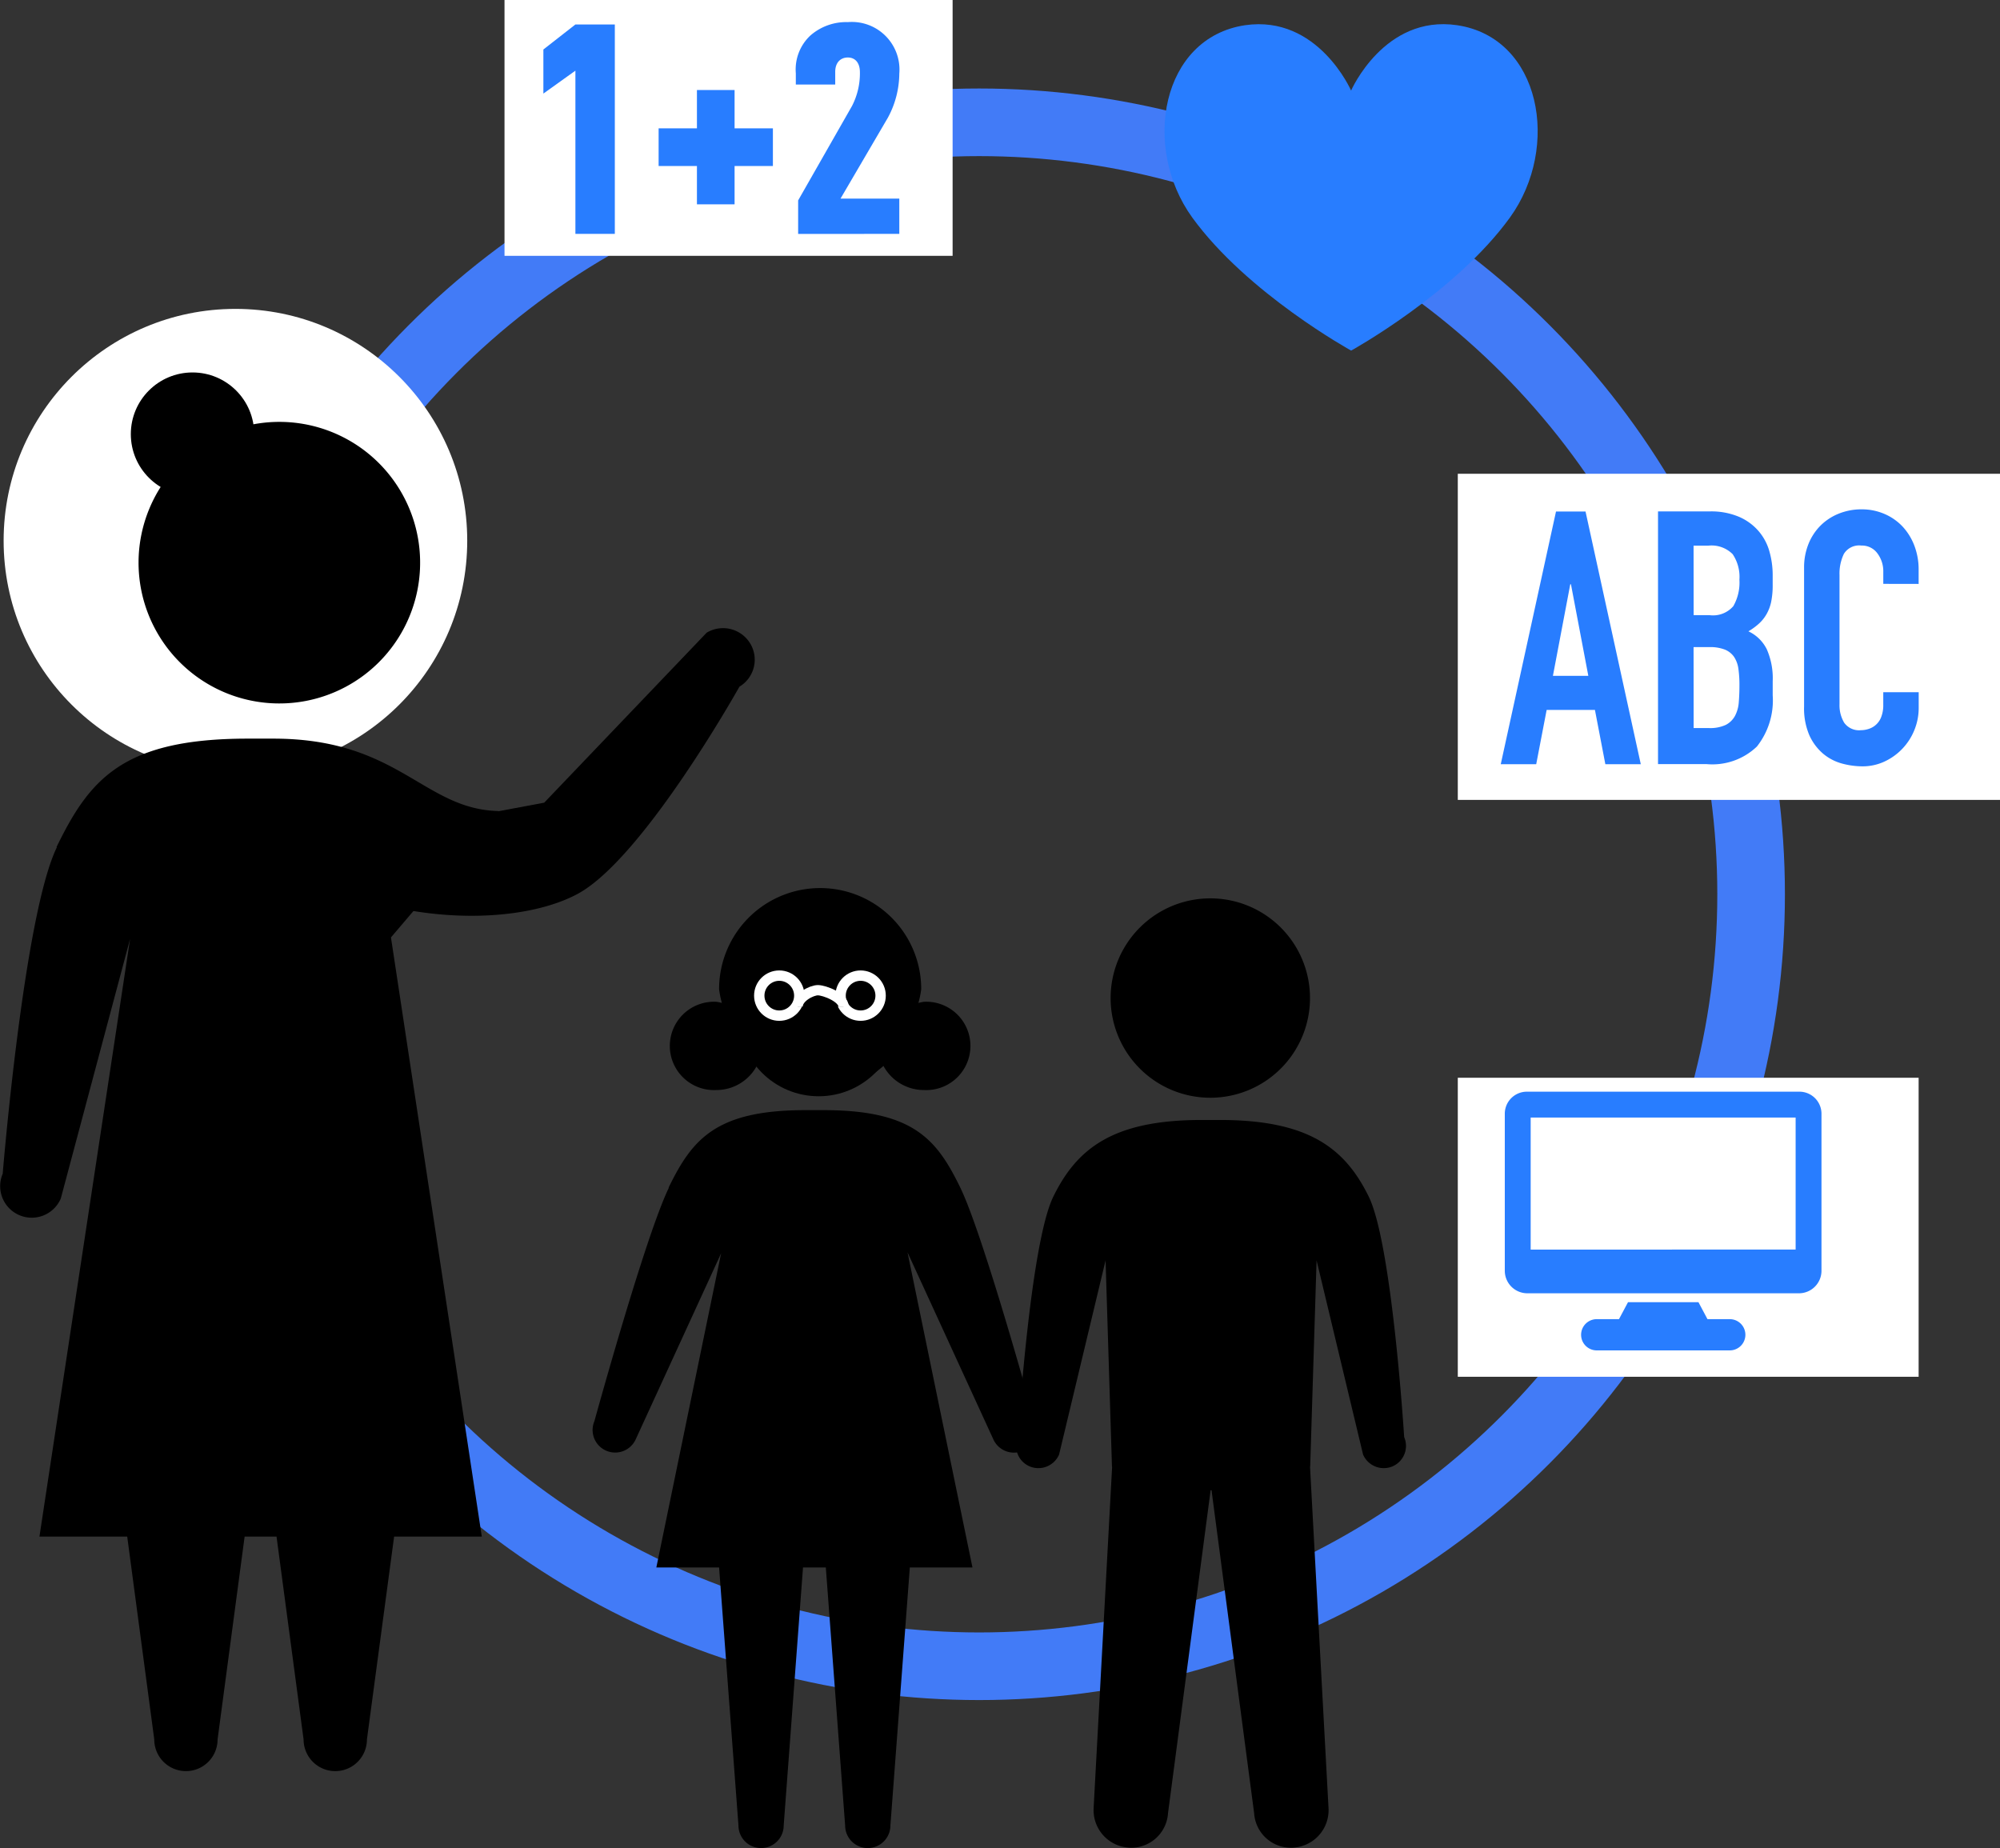 <svg xmlns="http://www.w3.org/2000/svg" width="88.731" height="81.99" viewBox="0 0 88.731 81.99">
  <rect x="0" y="0" width="88.731" height="81.99" fill="#333333" stroke="none"/>
  <g id="result_4" data-name="result 4" transform="translate(-700.197 -450.813)">
    <circle id="Ellipse_92" data-name="Ellipse 92" cx="34.249" cy="34.249" r="34.249" transform="translate(709.388 456.239)" fill="none" stroke="#427bf7" stroke-miterlimit="10" stroke-width="3"/>
    <rect id="Rectangle_307" data-name="Rectangle 307" width="24.055" height="14.469" transform="translate(764.873 471.832)" fill="#fff"/>
    <rect id="Rectangle_308" data-name="Rectangle 308" width="20.445" height="13.266" transform="translate(764.873 498.628)" fill="#fff"/>
    <circle id="Ellipse_93" data-name="Ellipse 93" cx="10.284" cy="10.284" r="10.284" transform="translate(700.358 464.517)" fill="#fff"/>
    <g id="Group_522" data-name="Group 522" transform="translate(700.197 467.337)">
      <path id="Path_1894" data-name="Path 1894" d="M712.09,468.02a6.246,6.246,0,1,1-6.242,6.241,6.249,6.249,0,0,1,6.242-6.241" transform="translate(-699.701 -465.827)"/>
      <path id="Path_1895" data-name="Path 1895" d="M722.317,484.151c-3.328-.071-4.425-3.212-9.988-3.212h-1.144c-5.56,0-7.022,1.82-8.48,4.81l.012.015c-1.465,3.016-2.4,14.478-2.4,14.478a1.4,1.4,0,1,0,2.577,1.1l3.075-11.521-4.022,26.52h3.894l1.2,9a1.4,1.4,0,0,0,2.809,0l1.2-9h1.416l1.2,9a1.4,1.4,0,0,0,2.81,0l1.206-9h3.89l-4.03-26.583" transform="translate(-700.197 -464.693)"/>
      <circle id="Ellipse_94" data-name="Ellipse 94" cx="2.737" cy="2.737" r="2.737" transform="translate(5.804)"/>
      <path id="Path_1896" data-name="Path 1896" d="M711.225,486.449c4.46,3.181,10.7,3.342,13.62,1.779s7.19-9.2,7.19-9.2a1.394,1.394,0,0,0,.47-1.928,1.41,1.41,0,0,0-1.924-.467l-7.208,7.542" transform="translate(-699.229 -465.088)"/>
    </g>
    <g id="Group_525" data-name="Group 525" transform="translate(766.78 473.413)" style="isolation: isolate">
      <g id="Group_523" data-name="Group 523" transform="translate(6.981 0.095)">
        <path id="Path_1897" data-name="Path 1897" d="M772.208,482.1a3.3,3.3,0,0,0,.7-2.268V479.2a3.193,3.193,0,0,0-.261-1.41,1.719,1.719,0,0,0-.817-.8,2.858,2.858,0,0,0,.462-.337,1.719,1.719,0,0,0,.338-.418,1.892,1.892,0,0,0,.209-.55,3.693,3.693,0,0,0,.068-.771v-.41a3.839,3.839,0,0,0-.146-1.062,2.34,2.34,0,0,0-.485-.905,2.4,2.4,0,0,0-.869-.63,3.157,3.157,0,0,0-1.287-.237h-2.3v11.21h2.142A2.856,2.856,0,0,0,772.208,482.1Zm-2.811-8.91h.647a1.32,1.32,0,0,1,1.087.377,1.8,1.8,0,0,1,.3,1.133,2.11,2.11,0,0,1-.27,1.173,1.188,1.188,0,0,1-1.055.4H769.4Zm0,4.5h.694a1.807,1.807,0,0,1,.693.11.913.913,0,0,1,.409.323,1.268,1.268,0,0,1,.193.528,5.236,5.236,0,0,1,.046.74c0,.272-.011.524-.03.756a1.519,1.519,0,0,1-.17.6.972.972,0,0,1-.408.395,1.647,1.647,0,0,1-.747.14H769.4Z" transform="translate(-767.825 -471.676)" fill="#287dff"/>
      </g>
      <g id="Group_524" data-name="Group 524" transform="translate(0 0.095)">
        <path id="Path_1898" data-name="Path 1898" d="M763.442,480.477h2.142l.462,2.408h1.572l-2.451-11.21h-1.31l-2.451,11.21h1.573Zm1.048-5.575h.03l.771,4.063H763.72Z" transform="translate(-761.407 -471.676)" fill="#287dff"/>
      </g>
      <path id="Path_1899" data-name="Path 1899" d="M778.859,474.895v-.63a2.947,2.947,0,0,0-.193-1.077,2.594,2.594,0,0,0-.532-.852,2.4,2.4,0,0,0-.8-.55,2.54,2.54,0,0,0-1-.2,2.684,2.684,0,0,0-1.04.2,2.409,2.409,0,0,0-.809.543,2.436,2.436,0,0,0-.523.819,2.773,2.773,0,0,0-.185,1.023v6.172a3,3,0,0,0,.238,1.275,2.334,2.334,0,0,0,.609.811,2.2,2.2,0,0,0,.832.434,3.5,3.5,0,0,0,.909.125,2.3,2.3,0,0,0,.978-.212,2.615,2.615,0,0,0,1.326-1.395,2.6,2.6,0,0,0,.193-.991V479.7h-1.572v.55a1.45,1.45,0,0,1-.092.552.872.872,0,0,1-.563.528,1.1,1.1,0,0,1-.331.054.813.813,0,0,1-.747-.33,1.507,1.507,0,0,1-.208-.819V474.5a2.007,2.007,0,0,1,.193-.937.794.794,0,0,1,.778-.37.844.844,0,0,1,.709.345,1.319,1.319,0,0,1,.262.819v.535Z" transform="translate(-760.321 -471.589)" fill="#287dff"/>
    </g>
    <path id="Path_1900" data-name="Path 1900" d="M755.971,466.28s4.613-2.54,7.047-5.906c2.251-3.117,1.376-7.978-2.349-8.53-3.227-.475-4.7,2.9-4.7,2.9s-1.471-3.365-4.7-2.9c-3.724.553-4.6,5.414-2.349,8.53C751.357,463.74,755.971,466.28,755.971,466.28Z" transform="translate(4.17 0.087)" fill="#287dff"/>
    <rect id="Rectangle_309" data-name="Rectangle 309" width="19.88" height="11.35" transform="translate(722.58 450.813)" fill="#fff"/>
    <g id="Group_526" data-name="Group 526" transform="translate(724.304 451.797)" style="isolation: isolate">
      <path id="Path_1901" data-name="Path 1901" d="M723.78,461.1v-7.24l-1.421,1.017v-1.956l1.421-1.11h1.749V461.1Z" transform="translate(-722.359 -451.709)" fill="#287dff"/>
      <path id="Path_1902" data-name="Path 1902" d="M730.429,457.856v1.7h-1.67v-1.7h-1.7v-1.671h1.7v-1.7h1.67v1.7h1.7v1.671Z" transform="translate(-721.946 -451.475)" fill="#287dff"/>
      <path id="Path_1903" data-name="Path 1903" d="M732.758,461.112v-1.487l2.389-4.188a3.151,3.151,0,0,0,.351-1.5c0-.43-.221-.652-.534-.652s-.561.209-.561.64v.56h-1.748v-.5a2.061,2.061,0,0,1,.64-1.67,2.411,2.411,0,0,1,1.67-.6A2.113,2.113,0,0,1,737.246,454a4.156,4.156,0,0,1-.508,1.957l-2.1,3.588h2.608v1.565Z" transform="translate(-721.455 -451.718)" fill="#287dff"/>
    </g>
    <g id="Group_527" data-name="Group 527" transform="translate(766.958 499.246)">
      <path id="Path_1904" data-name="Path 1904" d="M762.559,495.337H774.63a.98.98,0,0,1,.99.989v6.966a1,1,0,0,1-.99.989H762.559a1,1,0,0,1-.989-.989v-6.966A.979.979,0,0,1,762.559,495.337Zm.159,1.148h11.755v5.857H762.718Z" transform="translate(-761.57 -495.337)" fill="#287dff" fill-rule="evenodd"/>
      <path id="Path_1905" data-name="Path 1905" d="M765.372,504.675h.99l.4-.752h3.126l.4.752h.989a.693.693,0,0,1,0,1.386h-5.9A.693.693,0,0,1,765.372,504.675Z" transform="translate(-761.296 -494.583)" fill="#287dff" fill-rule="evenodd"/>
    </g>
    <path id="Path_1906" data-name="Path 1906" d="M749.914,487.453a4.423,4.423,0,1,1-4.42,4.42,4.425,4.425,0,0,1,4.42-4.42" transform="translate(3.976 3.216)"/>
    <path id="Path_1907" data-name="Path 1907" d="M758.856,510.562s-.537-8.561-1.572-10.67-2.617-3.381-6.5-3.4v0h-1v0c-3.879.016-5.46,1.288-6.494,3.4s-1.572,10.67-1.572,10.67a.989.989,0,0,0,.528,1.3,1,1,0,0,0,1.3-.528l2.062-8.612.284,9.152h.007l-.82,15.135a1.666,1.666,0,0,0,1.536,1.763.782.782,0,0,0,.124.007,1.637,1.637,0,0,0,1.64-1.536l1.884-14.281v-.041h.052v.041l1.884,14.281a1.637,1.637,0,0,0,1.64,1.536.782.782,0,0,0,.124-.007,1.665,1.665,0,0,0,1.536-1.763l-.82-15.135h.007l.284-9.152,2.062,8.612a1,1,0,0,0,1.3.528A.988.988,0,0,0,758.856,510.562Z" transform="translate(3.638 4.01)"/>
    <g id="Group_531" data-name="Group 531" transform="translate(726.485 490.218)">
      <g id="Group_528" data-name="Group 528">
        <path id="Path_1908" data-name="Path 1908" d="M743.98,509.886s-2.259-8.217-3.3-10.358-2.085-3.438-6.061-3.438H733.8c-3.974,0-5.019,1.3-6.061,3.438l.009.011c-1.048,2.155-3.3,10.347-3.3,10.347a1,1,0,1,0,1.841.788l3.78-8.233-2.874,13.939h2.784l.859,11.445a1,1,0,1,0,2.007,0l.857-11.445h1.012l.857,11.445a1,1,0,0,0,2.008,0l.862-11.445h2.779L738.339,502.4l3.8,8.278a1,1,0,1,0,1.84-.788Z" transform="translate(-724.364 -486.243)"/>
        <path id="Path_1909" data-name="Path 1909" d="M729.572,495.993a2.035,2.035,0,0,0,1.8-1.07,4.225,4.225,0,0,0,5.621,0,2.039,2.039,0,0,0,1.8,1.07,1.96,1.96,0,1,0,0-3.915,2.026,2.026,0,0,0-.249.05,4.071,4.071,0,0,0,.124-.612,4.483,4.483,0,0,0-8.967,0,4.069,4.069,0,0,0,.123.612,1.82,1.82,0,0,0-.25-.05,1.96,1.96,0,1,0,0,3.915Z" transform="translate(-724.086 -487.038)"/>
      </g>
      <circle id="Ellipse_95" data-name="Ellipse 95" cx="3.557" cy="3.557" r="3.557" transform="translate(6.475 2.117)"/>
      <g id="Group_530" data-name="Group 530" transform="translate(7.397 3.879)">
        <circle id="Ellipse_96" data-name="Ellipse 96" cx="0.888" cy="0.888" r="0.888" stroke="#fff" stroke-miterlimit="10" stroke-width="0.46"/>
        <circle id="Ellipse_97" data-name="Ellipse 97" cx="0.888" cy="0.888" r="0.888" transform="translate(3.608)" stroke="#fff" stroke-miterlimit="10" stroke-width="0.46"/>
        <path id="Path_1916" data-name="Path 1916" d="M732.728,491.921c0-.4.613-.722.9-.722s1.136.323,1.136.722" transform="translate(-731.026 -490.552)" stroke="#fff" stroke-miterlimit="10" stroke-width="0.456"/>
      </g>
    </g>
  </g>
</svg>
